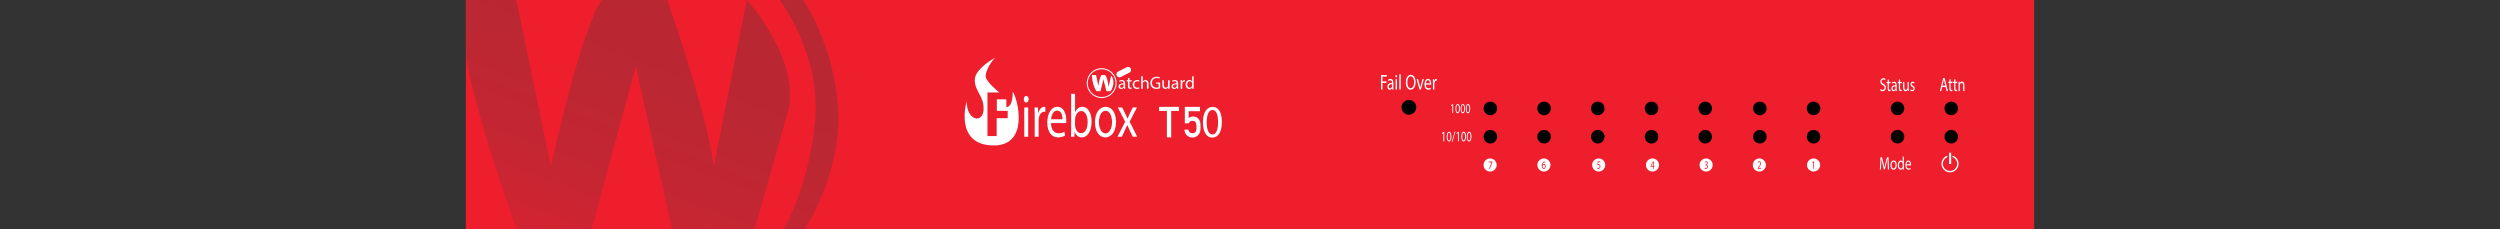 <?xml version="1.0" encoding="utf-8"?>
<!-- Copyright 2022 Virtual Console LLC. All rights reserved. Julia. Generator: Adobe Illustrator 23.1.0, SVG Export Plug-In . SVG Version: 6.00 Build 0)  -->
<svg version="1.1" id="WatchGuard_T50-W" xmlns="http://www.w3.org/2000/svg" xmlns:xlink="http://www.w3.org/1999/xlink" x="0px" y="0px"
	 viewBox="0 0 600 55" style="enable-background:new 0 0 600 55;" xml:space="preserve">
<rect x="0" y="0" width="600" height="55" fill="#333333" stroke="none"/>
<style type="text/css">
	.st0{fill:none;}
	.st1{fill:#EE1E2D;}
	.st2{fill:url(#SVGID_1_);}
	.st3{fill:url(#SVGID_2_);}
	.st4{fill:#FFFFFF;}
</style>
<rect class="st0" width="600" height="55"/>
<g>
	<rect x="111.809" class="st1" width="376.382" height="55"/>
</g>
<linearGradient id="SVGID_1_" gradientUnits="userSpaceOnUse" x1="124.156" y1="-31.35" x2="160.966" y2="65.696" gradientTransform="matrix(1 0 0 -1 0 55)">
	<stop  offset="0" style="stop-color:#F91C30"/>
	<stop  offset="0.093" style="stop-color:#EA1F30"/>
	<stop  offset="0.273" style="stop-color:#D42331"/>
	<stop  offset="0.47" style="stop-color:#C42632"/>
	<stop  offset="0.693" style="stop-color:#BB2732"/>
	<stop  offset="1" style="stop-color:#B82832"/>
</linearGradient>
<path class="st2" d="M123.928,0l8.27,39.952c0,0,7.484-34.02,12.306-39.952h15.622
	c0,0,9.258,25.856,11.186,39.952L179.219,0c0,0,11.958,12.776,10.222,25.505L181.147,55
	h-19.865l-8.679-39.138L141.996,55h-18.068c0,0-12.119-34.124-12.119-43.381V0H123.928z"/>
<linearGradient id="SVGID_2_" gradientUnits="userSpaceOnUse" x1="162.789" y1="-46.004" x2="199.6" y2="51.042" gradientTransform="matrix(1 0 0 -1 0 55)">
	<stop  offset="0" style="stop-color:#F91C30"/>
	<stop  offset="0.093" style="stop-color:#EA1F30"/>
	<stop  offset="0.273" style="stop-color:#D42331"/>
	<stop  offset="0.47" style="stop-color:#C42632"/>
	<stop  offset="0.693" style="stop-color:#BB2732"/>
	<stop  offset="1" style="stop-color:#B82832"/>
</linearGradient>
<path class="st3" d="M187.133,0c0,0,9.991,13.043,8.478,29.09
	C194.097,45.137,188.042,55,188.042,55h5.147c0,0,8.478-13.194,8.023-27.5
	c-0.454-14.306-6.812-25.102-8.478-27.5H187.133z"/>
<g>
	<path class="st4" d="M262.049,18.014c0,0,0.061,1.247,0.363,2.263
		s0.726,1.61,0.726,1.61h0.98l0.702-2.844l0.726,2.844h1.017
		c0,0,1.428-2.13,0.121-3.74l-0.642,2.736c0,0-0.169-2.215-0.799-2.869h-0.92
		c0,0-0.598,1.038-0.682,2.691l-0.589-2.691H262.049z"/>
	<path class="st4" d="M264.399,23.535c-1.976,0-3.584-1.608-3.584-3.584
		s1.608-3.584,3.584-3.584c1.976,0,3.584,1.608,3.584,3.584
		S266.375,23.535,264.399,23.535z M264.399,16.615c-1.839,0-3.336,1.496-3.336,3.336
		c0,1.839,1.496,3.336,3.336,3.336c1.839,0,3.336-1.496,3.336-3.336
		C267.735,18.112,266.238,16.615,264.399,16.615z"/>
	<path class="st4" d="M271.061,17.428l-2.078,1.053c-0.357,0.181-0.792,0.038-0.973-0.318
		V18.163c-0.181-0.357-0.038-0.792,0.318-0.973l2.078-1.053
		c0.357-0.181,0.792-0.038,0.973,0.318l0,0
		C271.561,16.811,271.418,17.247,271.061,17.428z"/>
	<path class="st4" d="M269.731,21.304l-0.03-0.258h-0.013
		c-0.114,0.161-0.335,0.305-0.627,0.305c-0.415,0-0.627-0.292-0.627-0.589
		c0-0.496,0.441-0.767,1.233-0.763v-0.042c0-0.169-0.047-0.475-0.466-0.475
		c-0.191,0-0.39,0.059-0.534,0.153l-0.085-0.246
		c0.169-0.11,0.415-0.182,0.674-0.182c0.627,0,0.78,0.428,0.78,0.839v0.767
		c0,0.178,0.008,0.352,0.034,0.491H269.731z M269.676,20.258
		c-0.407-0.008-0.868,0.064-0.868,0.462c0,0.242,0.161,0.356,0.352,0.356
		c0.267,0,0.436-0.169,0.496-0.343c0.013-0.038,0.021-0.081,0.021-0.119V20.258z"/>
	<path class="st4" d="M271.07,18.665v0.589h0.534v0.284h-0.534v1.106
		c0,0.254,0.072,0.398,0.28,0.398c0.097,0,0.169-0.013,0.216-0.025l0.017,0.28
		c-0.072,0.03-0.186,0.051-0.33,0.051c-0.174,0-0.314-0.055-0.402-0.157
		c-0.106-0.11-0.144-0.292-0.144-0.534v-1.118h-0.318v-0.284h0.318v-0.491
		L271.07,18.665z"/>
	<path class="st4" d="M273.459,21.228c-0.097,0.051-0.314,0.119-0.589,0.119
		c-0.619,0-1.021-0.419-1.021-1.046c0-0.631,0.432-1.089,1.102-1.089
		c0.22,0,0.415,0.055,0.517,0.106l-0.085,0.288
		c-0.089-0.051-0.229-0.097-0.432-0.097c-0.47,0-0.724,0.347-0.724,0.775
		c0,0.474,0.305,0.767,0.712,0.767c0.212,0,0.352-0.055,0.458-0.102L273.459,21.228z"
		/>
	<path class="st4" d="M273.896,18.296h0.373v1.279h0.008
		c0.059-0.106,0.153-0.199,0.267-0.263c0.11-0.064,0.241-0.106,0.381-0.106
		c0.275,0,0.716,0.17,0.716,0.877v1.22H275.268V20.127
		c0-0.33-0.123-0.61-0.475-0.61c-0.242,0-0.432,0.169-0.5,0.373
		c-0.021,0.051-0.025,0.106-0.025,0.178v1.237h-0.373V18.296z"/>
	<path class="st4" d="M278.433,21.177c-0.165,0.059-0.491,0.157-0.877,0.157
		c-0.432,0-0.788-0.11-1.068-0.377c-0.246-0.237-0.398-0.619-0.398-1.063
		c0.004-0.852,0.589-1.474,1.546-1.474c0.33,0,0.589,0.072,0.712,0.131
		l-0.089,0.301c-0.153-0.068-0.343-0.123-0.631-0.123
		c-0.695,0-1.148,0.432-1.148,1.148c0,0.724,0.436,1.152,1.102,1.152
		c0.242,0,0.407-0.034,0.491-0.076v-0.852h-0.58v-0.297h0.941V21.177z"/>
	<path class="st4" d="M280.7,20.745c0,0.212,0.004,0.398,0.017,0.559h-0.331l-0.021-0.335
		h-0.008c-0.097,0.165-0.314,0.381-0.678,0.381c-0.322,0-0.708-0.178-0.708-0.898
		v-1.199h0.373v1.135c0,0.39,0.119,0.652,0.458,0.652
		c0.25,0,0.424-0.174,0.491-0.339c0.021-0.055,0.034-0.123,0.034-0.191v-1.258
		h0.373V20.745z"/>
	<path class="st4" d="M282.454,21.304l-0.03-0.258h-0.013
		c-0.114,0.161-0.335,0.305-0.627,0.305c-0.415,0-0.627-0.292-0.627-0.589
		c0-0.496,0.441-0.767,1.233-0.763v-0.042c0-0.169-0.047-0.475-0.466-0.475
		c-0.191,0-0.39,0.059-0.534,0.153l-0.085-0.246
		c0.169-0.11,0.415-0.182,0.674-0.182c0.627,0,0.78,0.428,0.78,0.839v0.767
		c0,0.178,0.008,0.352,0.034,0.491H282.454z M282.399,20.258
		c-0.407-0.008-0.868,0.064-0.868,0.462c0,0.242,0.161,0.356,0.352,0.356
		c0.267,0,0.436-0.169,0.496-0.343c0.013-0.038,0.021-0.081,0.021-0.119V20.258z"/>
	<path class="st4" d="M283.361,19.894c0-0.241-0.004-0.449-0.017-0.64h0.326l0.013,0.402
		h0.017c0.093-0.275,0.318-0.449,0.568-0.449c0.042,0,0.072,0.004,0.106,0.013
		v0.352c-0.038-0.008-0.076-0.013-0.127-0.013c-0.263,0-0.449,0.199-0.5,0.479
		c-0.008,0.051-0.017,0.11-0.017,0.174v1.093h-0.369V19.894z"/>
	<path class="st4" d="M286.475,18.296v2.478c0,0.182,0.004,0.39,0.017,0.53h-0.335
		l-0.017-0.356h-0.008c-0.114,0.229-0.364,0.402-0.699,0.402
		c-0.496,0-0.877-0.419-0.877-1.042c-0.004-0.682,0.419-1.102,0.919-1.102
		c0.314,0,0.525,0.148,0.619,0.314h0.009v-1.224H286.475z M286.102,20.089
		c0-0.047-0.004-0.11-0.017-0.157c-0.055-0.237-0.258-0.432-0.538-0.432
		c-0.385,0-0.614,0.339-0.614,0.792c0,0.415,0.203,0.758,0.606,0.758
		c0.25,0,0.479-0.165,0.547-0.445c0.013-0.051,0.017-0.102,0.017-0.161V20.089z"/>
	<path class="st4" d="M238.916,13.813c0,0-4.972,2.584-4.972,5.394
		s2.271,3.783,2.108,7.135s-4.055,2.703-4.055-2.054c0,0-3.068,10.326,6.163,10.616
		c9.231,0.29,5.971-11.662,4.885-12.893c0,0,0.162,3.674-1.523,3.674v-1.845h-2.286
		v2.767h2.607v1.765h-2.647v4.291h-2.206V22.195h2.848c0,0-3.289-2.607-3.289-3.93
		S238,14.513,238.916,13.813z"/>
	<g>
		<path class="st4" d="M246.873,23.817c0.011,0.436-0.225,0.784-0.599,0.784
			c-0.332,0-0.567-0.349-0.567-0.784c0-0.45,0.246-0.799,0.588-0.799
			C246.649,23.019,246.873,23.367,246.873,23.817z M245.825,32.819V25.792h0.941v7.027
			H245.825z"/>
		<path class="st4" d="M248.328,27.984c0-0.828-0.011-1.539-0.043-2.193h0.824l0.032,1.379
			h0.043c0.235-0.944,0.802-1.539,1.433-1.539c0.107,0,0.182,0.015,0.267,0.043
			v1.205c-0.096-0.029-0.193-0.043-0.321-0.043c-0.663,0-1.134,0.682-1.262,1.641
			c-0.021,0.174-0.043,0.378-0.043,0.595v3.746h-0.931V27.984z"/>
		<path class="st4" d="M252.244,29.538c0.021,1.728,0.834,2.439,1.776,2.439
			c0.674,0,1.08-0.16,1.433-0.363l0.161,0.915
			c-0.332,0.203-0.898,0.436-1.722,0.436c-1.594,0-2.546-1.423-2.546-3.543
			s0.92-3.79,2.428-3.79c1.69,0,2.139,2.018,2.139,3.311
			c0,0.261-0.021,0.464-0.032,0.595H252.244z M255.004,28.623
			c0.011-0.813-0.246-2.076-1.305-2.076c-0.952,0-1.369,1.191-1.444,2.076H255.004
			z"/>
		<path class="st4" d="M257.037,32.819c0.021-0.479,0.043-1.191,0.043-1.815v-8.494h0.931
			v4.414h0.021c0.332-0.784,0.931-1.292,1.765-1.292
			c1.284,0,2.193,1.452,2.182,3.586c0,2.512-1.166,3.76-2.321,3.76
			c-0.749,0-1.348-0.392-1.733-1.321h-0.032l-0.043,1.161H257.037z M258.01,30.002
			c0,0.16,0.021,0.319,0.043,0.465c0.182,0.886,0.727,1.496,1.412,1.496
			c0.984,0,1.572-1.089,1.572-2.701c0-1.408-0.535-2.613-1.54-2.613
			c-0.642,0-1.241,0.595-1.433,1.568c-0.021,0.145-0.054,0.319-0.054,0.523V30.002z
			"/>
		<path class="st4" d="M267.852,29.248c0,2.599-1.326,3.731-2.578,3.731
			c-1.401,0-2.482-1.394-2.482-3.615c0-2.352,1.134-3.732,2.567-3.732
			C266.846,25.632,267.852,27.098,267.852,29.248z M263.744,29.32
			c0,1.539,0.652,2.701,1.572,2.701c0.898,0,1.573-1.147,1.573-2.73
			c0-1.191-0.439-2.7-1.551-2.7C264.225,26.591,263.744,27.984,263.744,29.32z"/>
		<path class="st4" d="M269.329,25.792l0.738,1.51c0.192,0.392,0.353,0.755,0.524,1.147
			h0.032c0.171-0.421,0.342-0.784,0.513-1.162L271.864,25.792h1.016l-1.765,3.398
			l1.818,3.63H271.864l-0.759-1.582c-0.203-0.407-0.374-0.799-0.556-1.22h-0.021
			c-0.171,0.421-0.353,0.799-0.546,1.22l-0.749,1.582h-1.038l1.84-3.586
			l-1.754-3.441H269.329z"/>
	</g>
	<g>
		<g>
			<path class="st4" d="M280.051,26.629h-1.873v-0.983h4.782v0.983h-1.874v6.331h-1.035
				V26.629z"/>
			<path class="st4" d="M284.359,25.646h3.642v1.043h-2.724v1.666
				c0.32-0.267,0.685-0.401,1.095-0.401c0.263,0.007,0.505,0.057,0.724,0.15
				c0.207,0.104,0.375,0.231,0.503,0.381c0.19,0.201,0.327,0.433,0.411,0.697
				c0.044,0.144,0.075,0.319,0.093,0.527c0.019,0.211,0.028,0.47,0.028,0.777
				c0,0.475-0.031,0.839-0.094,1.093c-0.066,0.251-0.175,0.473-0.328,0.667
				c-0.134,0.189-0.33,0.363-0.586,0.519c-0.25,0.163-0.547,0.248-0.891,0.255
				c-0.463,0-0.886-0.147-1.27-0.441c-0.391-0.301-0.633-0.786-0.727-1.457h0.981
				c0.106,0.563,0.433,0.848,0.981,0.855c0.235,0,0.422-0.05,0.563-0.151
				c0.135-0.097,0.229-0.224,0.282-0.382c0.056-0.157,0.091-0.328,0.103-0.513
				c0.006-0.181,0.009-0.357,0.009-0.528c0.007-0.419-0.055-0.759-0.183-1.021
				c-0.069-0.124-0.171-0.223-0.306-0.296c-0.135-0.06-0.303-0.091-0.504-0.091
				c-0.179,0-0.342,0.044-0.49,0.131c-0.147,0.091-0.279,0.248-0.395,0.473h-0.918
				V25.646z"/>
			<g>
				<path class="st4" d="M293.246,29.257c0,2.425-0.846,3.764-2.332,3.764
					c-1.31,0-2.197-1.306-2.218-3.665c0-2.392,0.97-3.709,2.332-3.709
					C292.441,25.646,293.246,26.985,293.246,29.257z M289.605,29.367
					c0,1.855,0.536,2.908,1.361,2.908c0.928,0,1.372-1.152,1.372-2.974
					c0-1.756-0.423-2.908-1.362-2.908C290.182,26.393,289.605,27.424,289.605,29.367z"
					/>
			</g>
		</g>
	</g>
</g>
<g>
	<path class="st4" d="M331.451,18.009h1.38v0.376h-1.049v1.154h0.969v0.371h-0.969v1.572
		h-0.331V18.009z"/>
	<path class="st4" d="M334.138,21.482l-0.026-0.314h-0.012
		c-0.102,0.196-0.3,0.371-0.562,0.371c-0.373,0-0.563-0.355-0.563-0.716
		c0-0.603,0.395-0.933,1.106-0.927v-0.052c0-0.206-0.042-0.577-0.418-0.577
		c-0.171,0-0.349,0.072-0.479,0.185l-0.076-0.299
		c0.152-0.134,0.372-0.222,0.604-0.222c0.562,0,0.699,0.52,0.699,1.02v0.933
		c0,0.216,0.008,0.428,0.031,0.598H334.138z M334.09,20.209
		c-0.365-0.01-0.779,0.077-0.779,0.562c0,0.294,0.144,0.433,0.316,0.433
		c0.239,0,0.391-0.206,0.444-0.418c0.012-0.046,0.02-0.098,0.02-0.144V20.209z"
		/>
	<path class="st4" d="M335.324,18.287c0.003,0.155-0.08,0.278-0.213,0.278
		c-0.117,0-0.201-0.124-0.201-0.278c0-0.16,0.087-0.283,0.209-0.283
		C335.244,18.004,335.324,18.127,335.324,18.287z M334.951,21.482v-2.494h0.334v2.494
		H334.951z"/>
	<path class="st4" d="M335.841,17.823h0.334v3.658h-0.334V17.823z"/>
	<path class="st4" d="M339.744,19.709c0,1.195-0.536,1.829-1.189,1.829
		c-0.677,0-1.151-0.711-1.151-1.762c0-1.103,0.505-1.824,1.189-1.824
		C339.292,17.952,339.744,18.679,339.744,19.709z M337.757,19.766
		c0,0.742,0.296,1.406,0.817,1.406c0.524,0,0.821-0.654,0.821-1.443
		c0-0.69-0.266-1.412-0.817-1.412C338.03,18.318,337.757,19.003,337.757,19.766z"/>
	<path class="st4" d="M340.345,18.988l0.36,1.401c0.061,0.227,0.11,0.433,0.149,0.639
		h0.011c0.042-0.206,0.095-0.412,0.156-0.639l0.357-1.401h0.349l-0.722,2.494
		h-0.32l-0.699-2.494H340.345z"/>
	<path class="st4" d="M342.192,20.317c0.008,0.613,0.297,0.866,0.63,0.866
		c0.24,0,0.384-0.057,0.509-0.129l0.057,0.325
		c-0.118,0.072-0.32,0.155-0.612,0.155c-0.567,0-0.905-0.505-0.905-1.257
		c0-0.752,0.327-1.345,0.863-1.345c0.6,0,0.76,0.716,0.76,1.175
		c0,0.093-0.008,0.165-0.011,0.211H342.192z M343.172,19.993
		c0.004-0.288-0.087-0.737-0.464-0.737c-0.338,0-0.486,0.423-0.513,0.737H343.172z
		"/>
	<path class="st4" d="M343.91,19.766c0-0.294-0.003-0.546-0.015-0.778h0.293l0.011,0.49
		h0.016c0.083-0.335,0.285-0.546,0.509-0.546c0.038,0,0.065,0.005,0.094,0.015
		v0.428c-0.034-0.011-0.068-0.016-0.113-0.016c-0.236,0-0.403,0.242-0.449,0.582
		c-0.008,0.062-0.016,0.134-0.016,0.211v1.329h-0.331V19.766z"/>
</g>
<circle cx="338.135" cy="25.764" r="1.769"/>
<g>
	<path class="st4" d="M453.047,39.394c-0.016-0.41-0.035-0.902-0.032-1.268h-0.009
		c-0.074,0.344-0.164,0.71-0.274,1.116l-0.382,1.426h-0.212l-0.35-1.4
		c-0.103-0.414-0.19-0.793-0.251-1.142h-0.007
		c-0.006,0.366-0.022,0.859-0.041,1.299l-0.058,1.26h-0.267l0.151-2.938h0.357
		l0.37,1.422c0.09,0.362,0.164,0.685,0.218,0.989h0.01
		c0.055-0.296,0.132-0.619,0.228-0.989l0.386-1.422h0.357l0.135,2.938h-0.274
		L453.047,39.394z"/>
	<path class="st4" d="M455.225,39.612c0,0.78-0.399,1.121-0.774,1.121
		c-0.421,0-0.746-0.418-0.746-1.085c0-0.706,0.341-1.121,0.772-1.121
		C454.922,38.527,455.225,38.967,455.225,39.612z M453.99,39.634
		c0,0.462,0.196,0.811,0.473,0.811c0.27,0,0.473-0.344,0.473-0.82
		c0-0.358-0.132-0.811-0.466-0.811C454.135,38.814,453.99,39.233,453.99,39.634z"/>
	<path class="st4" d="M456.926,37.59v2.55c0,0.187,0.003,0.401,0.013,0.545h-0.254
		l-0.013-0.366h-0.006c-0.087,0.236-0.277,0.414-0.531,0.414
		c-0.376,0-0.666-0.431-0.666-1.073c-0.003-0.702,0.318-1.133,0.698-1.133
		c0.238,0,0.399,0.152,0.469,0.323h0.007v-1.26H456.926z M456.643,39.434
		c0-0.048-0.003-0.113-0.013-0.161c-0.041-0.244-0.196-0.445-0.408-0.445
		c-0.292,0-0.466,0.349-0.466,0.815c0,0.427,0.154,0.78,0.46,0.78
		c0.189,0,0.363-0.17,0.414-0.457c0.01-0.053,0.013-0.105,0.013-0.166V39.434z"/>
	<path class="st4" d="M457.553,39.699c0.007,0.519,0.251,0.732,0.534,0.732
		c0.202,0,0.324-0.048,0.43-0.109l0.049,0.274
		c-0.1,0.061-0.27,0.131-0.517,0.131c-0.479,0-0.766-0.427-0.766-1.063
		s0.277-1.138,0.73-1.138c0.508,0,0.643,0.606,0.643,0.994
		c0,0.079-0.007,0.139-0.009,0.178H457.553z M458.383,39.425
		c0.003-0.244-0.074-0.623-0.392-0.623c-0.286,0-0.412,0.358-0.434,0.623H458.383z
		"/>
</g>
<g>
	<g>
		<g>
			<path class="st4" d="M468.005,41.367c-1.134,0-2.057-0.923-2.057-2.057
				c0-0.866,0.548-1.644,1.363-1.936l0.114,0.319
				c-0.681,0.244-1.138,0.894-1.138,1.617c0,0.947,0.771,1.717,1.717,1.717
				s1.717-0.771,1.717-1.717c0-0.737-0.469-1.391-1.166-1.627l0.109-0.321
				c0.835,0.283,1.396,1.066,1.396,1.948
				C470.062,40.444,469.139,41.367,468.005,41.367z"/>
		</g>
		<rect x="467.784" y="36.655" class="st4" width="0.497" height="2.705"/>
	</g>
</g>
<g>
	<path class="st4" d="M451.316,21.364c0.129,0.108,0.319,0.198,0.518,0.198
		c0.296,0,0.468-0.211,0.468-0.518c0-0.283-0.12-0.446-0.421-0.603
		c-0.365-0.176-0.591-0.432-0.591-0.86c0-0.473,0.289-0.824,0.724-0.824
		c0.229,0,0.395,0.072,0.494,0.149l-0.08,0.32
		c-0.073-0.054-0.222-0.144-0.425-0.144c-0.305,0-0.421,0.248-0.421,0.454
		c0,0.284,0.136,0.423,0.445,0.585c0.379,0.198,0.571,0.446,0.571,0.891
		c0,0.468-0.256,0.873-0.784,0.873c-0.216,0-0.451-0.086-0.571-0.194
		L451.316,21.364z"/>
	<path class="st4" d="M453.324,19.037v0.626h0.419v0.301h-0.419v1.175
		c0,0.27,0.056,0.423,0.219,0.423c0.076,0,0.133-0.013,0.169-0.027l0.013,0.297
		c-0.056,0.031-0.146,0.054-0.258,0.054c-0.136,0-0.245-0.058-0.316-0.167
		c-0.083-0.117-0.113-0.31-0.113-0.567v-1.188h-0.249v-0.301h0.249v-0.522
		L453.324,19.037z"/>
	<path class="st4" d="M454.961,21.841l-0.023-0.275h-0.01
		c-0.089,0.171-0.262,0.324-0.491,0.324c-0.326,0-0.492-0.31-0.492-0.626
		c0-0.527,0.345-0.815,0.966-0.81v-0.045c0-0.18-0.036-0.504-0.365-0.504
		c-0.149,0-0.305,0.063-0.418,0.162l-0.067-0.261
		c0.133-0.117,0.325-0.194,0.528-0.194c0.491,0,0.611,0.454,0.611,0.891v0.815
		c0,0.189,0.007,0.374,0.027,0.522H454.961z M454.918,20.729
		c-0.319-0.009-0.681,0.067-0.681,0.491c0,0.256,0.126,0.378,0.276,0.378
		c0.209,0,0.342-0.18,0.388-0.365c0.01-0.041,0.017-0.085,0.017-0.126V20.729z"
		/>
	<path class="st4" d="M456.01,19.037v0.626h0.419v0.301h-0.419v1.175
		c0,0.27,0.056,0.423,0.219,0.423c0.076,0,0.133-0.013,0.169-0.027l0.013,0.297
		c-0.056,0.031-0.146,0.054-0.258,0.054c-0.136,0-0.245-0.058-0.316-0.167
		c-0.083-0.117-0.113-0.31-0.113-0.567v-1.188h-0.249v-0.301h0.249v-0.522
		L456.01,19.037z"/>
	<path class="st4" d="M458.102,21.247c0,0.225,0.003,0.423,0.013,0.594h-0.259l-0.017-0.355
		h-0.006c-0.076,0.175-0.246,0.405-0.531,0.405c-0.252,0-0.554-0.189-0.554-0.954
		v-1.274h0.292v1.206c0,0.414,0.093,0.693,0.358,0.693
		c0.196,0,0.332-0.185,0.385-0.36c0.016-0.059,0.027-0.131,0.027-0.203v-1.337
		h0.292V21.247z"/>
	<path class="st4" d="M458.548,21.436c0.086,0.076,0.239,0.157,0.385,0.157
		c0.212,0,0.311-0.144,0.311-0.324c0-0.189-0.083-0.293-0.298-0.4
		c-0.289-0.14-0.425-0.356-0.425-0.617c0-0.351,0.209-0.639,0.554-0.639
		c0.163,0,0.305,0.063,0.395,0.135l-0.073,0.288
		c-0.063-0.054-0.179-0.126-0.329-0.126c-0.173,0-0.27,0.135-0.27,0.297
		c0,0.18,0.096,0.261,0.306,0.369c0.278,0.144,0.421,0.333,0.421,0.657
		c0,0.383-0.219,0.653-0.601,0.653c-0.176,0-0.339-0.058-0.452-0.149
		L458.548,21.436z"/>
</g>
<g>
	<path class="st4" d="M466.121,20.877l-0.239,0.981h-0.307l0.781-3.118h0.358l0.785,3.118
		h-0.317l-0.246-0.981H466.121z M466.875,20.562l-0.225-0.897
		c-0.052-0.204-0.086-0.389-0.119-0.569h-0.007
		c-0.034,0.185-0.071,0.375-0.116,0.564l-0.225,0.902H466.875z"/>
	<path class="st4" d="M468.155,18.975v0.643h0.43v0.31h-0.43v1.207
		c0,0.278,0.058,0.435,0.225,0.435c0.078,0,0.136-0.014,0.174-0.028l0.013,0.305
		c-0.058,0.032-0.15,0.055-0.266,0.055c-0.14,0-0.252-0.06-0.324-0.171
		c-0.086-0.12-0.116-0.319-0.116-0.583v-1.221h-0.256v-0.31h0.256v-0.537
		L468.155,18.975z"/>
	<path class="st4" d="M469.285,18.975v0.643h0.43v0.31h-0.43v1.207
		c0,0.278,0.058,0.435,0.225,0.435c0.078,0,0.136-0.014,0.174-0.028l0.013,0.305
		c-0.058,0.032-0.15,0.055-0.266,0.055c-0.14,0-0.252-0.06-0.324-0.171
		c-0.086-0.12-0.116-0.319-0.116-0.583v-1.221h-0.256v-0.31h0.256v-0.537
		L469.285,18.975z"/>
	<path class="st4" d="M470.052,20.224c0-0.231-0.003-0.421-0.013-0.606h0.266l0.017,0.37
		h0.007c0.081-0.213,0.273-0.421,0.546-0.421c0.229,0,0.584,0.185,0.584,0.953
		v1.337h-0.3v-1.291c0-0.361-0.099-0.662-0.382-0.662
		c-0.198,0-0.351,0.19-0.403,0.417c-0.013,0.051-0.02,0.12-0.02,0.19v1.346
		h-0.3V20.224z"/>
</g>
<g>
	<g>
		<path class="st4" d="M348.548,25.282h-0.005l-0.273,0.199l-0.041-0.219l0.343-0.249h0.181
			v2.128h-0.205V25.282z"/>
		<path class="st4" d="M350.369,26.055c0,0.723-0.198,1.123-0.545,1.123
			c-0.306,0-0.514-0.389-0.519-1.093c0-0.714,0.227-1.106,0.545-1.106
			C350.18,24.978,350.369,25.377,350.369,26.055z M349.517,26.088
			c0,0.553,0.125,0.867,0.318,0.867c0.217,0,0.321-0.344,0.321-0.887
			c0-0.524-0.099-0.867-0.318-0.867C349.652,25.2,349.517,25.508,349.517,26.088z"/>
		<path class="st4" d="M351.607,26.055c0,0.723-0.198,1.123-0.545,1.123
			c-0.306,0-0.514-0.389-0.519-1.093c0-0.714,0.227-1.106,0.545-1.106
			C351.419,24.978,351.607,25.377,351.607,26.055z M350.756,26.088
			c0,0.553,0.125,0.867,0.318,0.867c0.217,0,0.321-0.344,0.321-0.887
			c0-0.524-0.099-0.867-0.318-0.867C350.891,25.2,350.756,25.508,350.756,26.088z"/>
		<path class="st4" d="M352.846,26.055c0,0.723-0.198,1.123-0.545,1.123
			c-0.306,0-0.514-0.389-0.519-1.093c0-0.714,0.227-1.106,0.545-1.106
			C352.657,24.978,352.846,25.377,352.846,26.055z M351.994,26.088
			c0,0.553,0.125,0.867,0.318,0.867c0.217,0,0.321-0.344,0.321-0.887
			c0-0.524-0.099-0.867-0.318-0.867C352.129,25.2,351.994,25.508,351.994,26.088z"/>
	</g>
</g>
<g>
	<g>
		<path class="st4" d="M346.405,31.947h-0.005l-0.289,0.212l-0.043-0.233l0.363-0.263h0.192
			v2.254h-0.218V31.947z"/>
		<path class="st4" d="M348.333,32.765c0,0.766-0.21,1.19-0.578,1.19
			c-0.325,0-0.545-0.413-0.55-1.158c0-0.756,0.24-1.172,0.578-1.172
			C348.133,31.625,348.333,32.047,348.333,32.765z M347.431,32.8
			c0,0.586,0.133,0.919,0.337,0.919c0.23,0,0.34-0.364,0.34-0.94
			c0-0.555-0.105-0.919-0.337-0.919C347.574,31.86,347.431,32.186,347.431,32.8z"/>
		<path class="st4" d="M348.423,34.055l0.713-2.514h0.174l-0.716,2.514H348.423z"/>
		<path class="st4" d="M349.906,31.947h-0.005l-0.289,0.212l-0.043-0.233l0.363-0.263h0.192
			v2.254h-0.218V31.947z"/>
		<path class="st4" d="M351.835,32.765c0,0.766-0.21,1.19-0.578,1.19
			c-0.325,0-0.545-0.413-0.55-1.158c0-0.756,0.24-1.172,0.578-1.172
			C351.635,31.625,351.835,32.047,351.835,32.765z M350.933,32.8
			c0,0.586,0.133,0.919,0.337,0.919c0.23,0,0.34-0.364,0.34-0.94
			c0-0.555-0.105-0.919-0.337-0.919C351.076,31.86,350.933,32.186,350.933,32.8z"/>
		<path class="st4" d="M353.147,32.765c0,0.766-0.21,1.19-0.578,1.19
			c-0.325,0-0.545-0.413-0.55-1.158c0-0.756,0.24-1.172,0.578-1.172
			C352.947,31.625,353.147,32.047,353.147,32.765z M352.244,32.8
			c0,0.586,0.133,0.919,0.337,0.919c0.23,0,0.34-0.364,0.34-0.94
			c0-0.555-0.105-0.919-0.337-0.919C352.387,31.86,352.244,32.186,352.244,32.8z"/>
	</g>
</g>
<circle cx="357.683" cy="26.019" r="1.627"/>
<circle cx="357.683" cy="32.813" r="1.627"/>
<circle cx="370.577" cy="26.019" r="1.627"/>
<circle cx="370.577" cy="32.813" r="1.627"/>
<circle cx="383.472" cy="26.019" r="1.627"/>
<circle cx="383.472" cy="32.813" r="1.627"/>
<circle cx="396.366" cy="26.019" r="1.627"/>
<circle cx="396.366" cy="32.813" r="1.627"/>
<circle cx="409.26" cy="26.019" r="1.627"/>
<circle cx="409.26" cy="32.813" r="1.627"/>
<circle cx="422.366" cy="26.019" r="1.627"/>
<circle cx="422.366" cy="32.813" r="1.627"/>
<circle cx="435.26" cy="26.019" r="1.627"/>
<circle cx="435.26" cy="32.813" r="1.627"/>
<circle cx="455.407" cy="26.019" r="1.627"/>
<circle cx="455.407" cy="32.813" r="1.627"/>
<circle cx="468.302" cy="26.019" r="1.627"/>
<circle cx="468.302" cy="32.813" r="1.627"/>
<path class="st4" d="M435.26,38.026c-0.869,0-1.573,0.704-1.573,1.573
	s0.704,1.573,1.573,1.573c0.869,0,1.573-0.704,1.573-1.573
	S436.129,38.026,435.26,38.026z M435.363,40.492h-0.17v-1.53h-0.004l-0.225,0.164
	l-0.034-0.18l0.283-0.205h0.15V40.492z"/>
<path class="st4" d="M422.242,38.026c-0.869,0-1.573,0.704-1.573,1.573
	s0.704,1.573,1.573,1.573c0.869,0,1.573-0.704,1.573-1.573
	S423.111,38.026,422.242,38.026z M422.655,40.492h-0.826v-0.146l0.138-0.18
	c0.331-0.426,0.48-0.652,0.482-0.915c0-0.178-0.064-0.342-0.257-0.342
	c-0.118,0-0.216,0.081-0.275,0.148l-0.056-0.167
	c0.09-0.102,0.217-0.178,0.367-0.178c0.279,0,0.397,0.259,0.397,0.509
	c0,0.323-0.173,0.584-0.446,0.94l-0.104,0.129v0.006h0.582V40.492z"/>
<g>
	<path class="st4" d="M396.617,39.229l-0.317,0.595v0.006h0.424v-0.584
		c0-0.092,0.002-0.183,0.006-0.275h-0.006
		C396.685,39.073,396.652,39.148,396.617,39.229z"/>
	<path class="st4" d="M396.597,38.026c-0.869,0-1.573,0.704-1.573,1.573
		s0.704,1.573,1.573,1.573c0.869,0,1.573-0.704,1.573-1.573
		S397.466,38.026,396.597,38.026z M397.071,40.015h-0.181v0.477h-0.166v-0.477h-0.601
		v-0.156l0.578-1.118h0.19v1.088h0.181V40.015z"/>
</g>
<path class="st4" d="M409.472,38.026c-0.869,0-1.573,0.704-1.573,1.573
	s0.704,1.573,1.573,1.573c0.869,0,1.573-0.704,1.573-1.573
	S410.34,38.026,409.472,38.026z M409.427,40.522c-0.146,0-0.273-0.062-0.337-0.119
	l0.048-0.183c0.05,0.043,0.165,0.111,0.287,0.111
	c0.225,0,0.294-0.194,0.293-0.339c-0.002-0.246-0.165-0.35-0.335-0.35h-0.098
	v-0.178h0.098c0.127,0,0.289-0.089,0.289-0.297c0-0.139-0.065-0.264-0.227-0.264
	c-0.104,0-0.203,0.062-0.259,0.116l-0.046-0.172
	c0.068-0.067,0.199-0.135,0.338-0.135c0.255,0,0.371,0.205,0.371,0.418
	c0,0.18-0.08,0.334-0.239,0.412v0.006c0.159,0.043,0.289,0.205,0.289,0.449
	C409.899,40.277,409.738,40.522,409.427,40.522z"/>
<path class="st4" d="M383.683,38.026c-0.869,0-1.573,0.704-1.573,1.573
	s0.704,1.573,1.573,1.573c0.869,0,1.573-0.704,1.573-1.573
	S384.552,38.026,383.683,38.026z M383.627,40.521c-0.141,0-0.26-0.054-0.323-0.108
	l0.044-0.181c0.053,0.043,0.16,0.098,0.277,0.098
	c0.165,0,0.307-0.146,0.307-0.38c-0.002-0.226-0.114-0.388-0.373-0.388
	c-0.073,0-0.131,0.011-0.179,0.019l0.083-0.84h0.619v0.199h-0.494l-0.05,0.449
	c0.03-0.005,0.057-0.01,0.105-0.01c0.1,0,0.199,0.029,0.279,0.094
	c0.102,0.078,0.185,0.228,0.185,0.449C384.109,40.266,383.908,40.521,383.627,40.521z"
	/>
<g>
	<path class="st4" d="M370.499,39.539c-0.116,0-0.224,0.088-0.276,0.212
		c-0.014,0.026-0.022,0.062-0.022,0.104c0.005,0.284,0.112,0.494,0.314,0.494
		c0.167,0,0.279-0.167,0.279-0.414S370.678,39.539,370.499,39.539z"/>
	<path class="st4" d="M370.543,38.026c-0.869,0-1.573,0.704-1.573,1.573
		s0.704,1.573,1.573,1.573c0.869,0,1.573-0.704,1.573-1.573
		S371.412,38.026,370.543,38.026z M370.515,40.529c-0.306,0-0.505-0.287-0.505-0.735
		c0-0.34,0.101-0.608,0.241-0.778c0.118-0.141,0.276-0.229,0.457-0.255
		c0.058-0.011,0.105-0.013,0.141-0.013v0.19c-0.04-0.002-0.09,0-0.146,0.011
		c-0.303,0.062-0.463,0.329-0.496,0.613h0.007
		c0.067-0.108,0.187-0.199,0.345-0.199c0.253,0,0.431,0.221,0.431,0.558
		C370.989,40.237,370.812,40.529,370.515,40.529z"/>
</g>
<path class="st4" d="M357.629,38.026c-0.869,0-1.573,0.704-1.573,1.573
	s0.704,1.573,1.573,1.573c0.869,0,1.573-0.704,1.573-1.573
	S358.498,38.026,357.629,38.026z M358.187,38.928L357.564,40.5h-0.2l0.62-1.526
	v-0.006h-0.699v-0.193h0.901V38.928z"/>
</svg>
